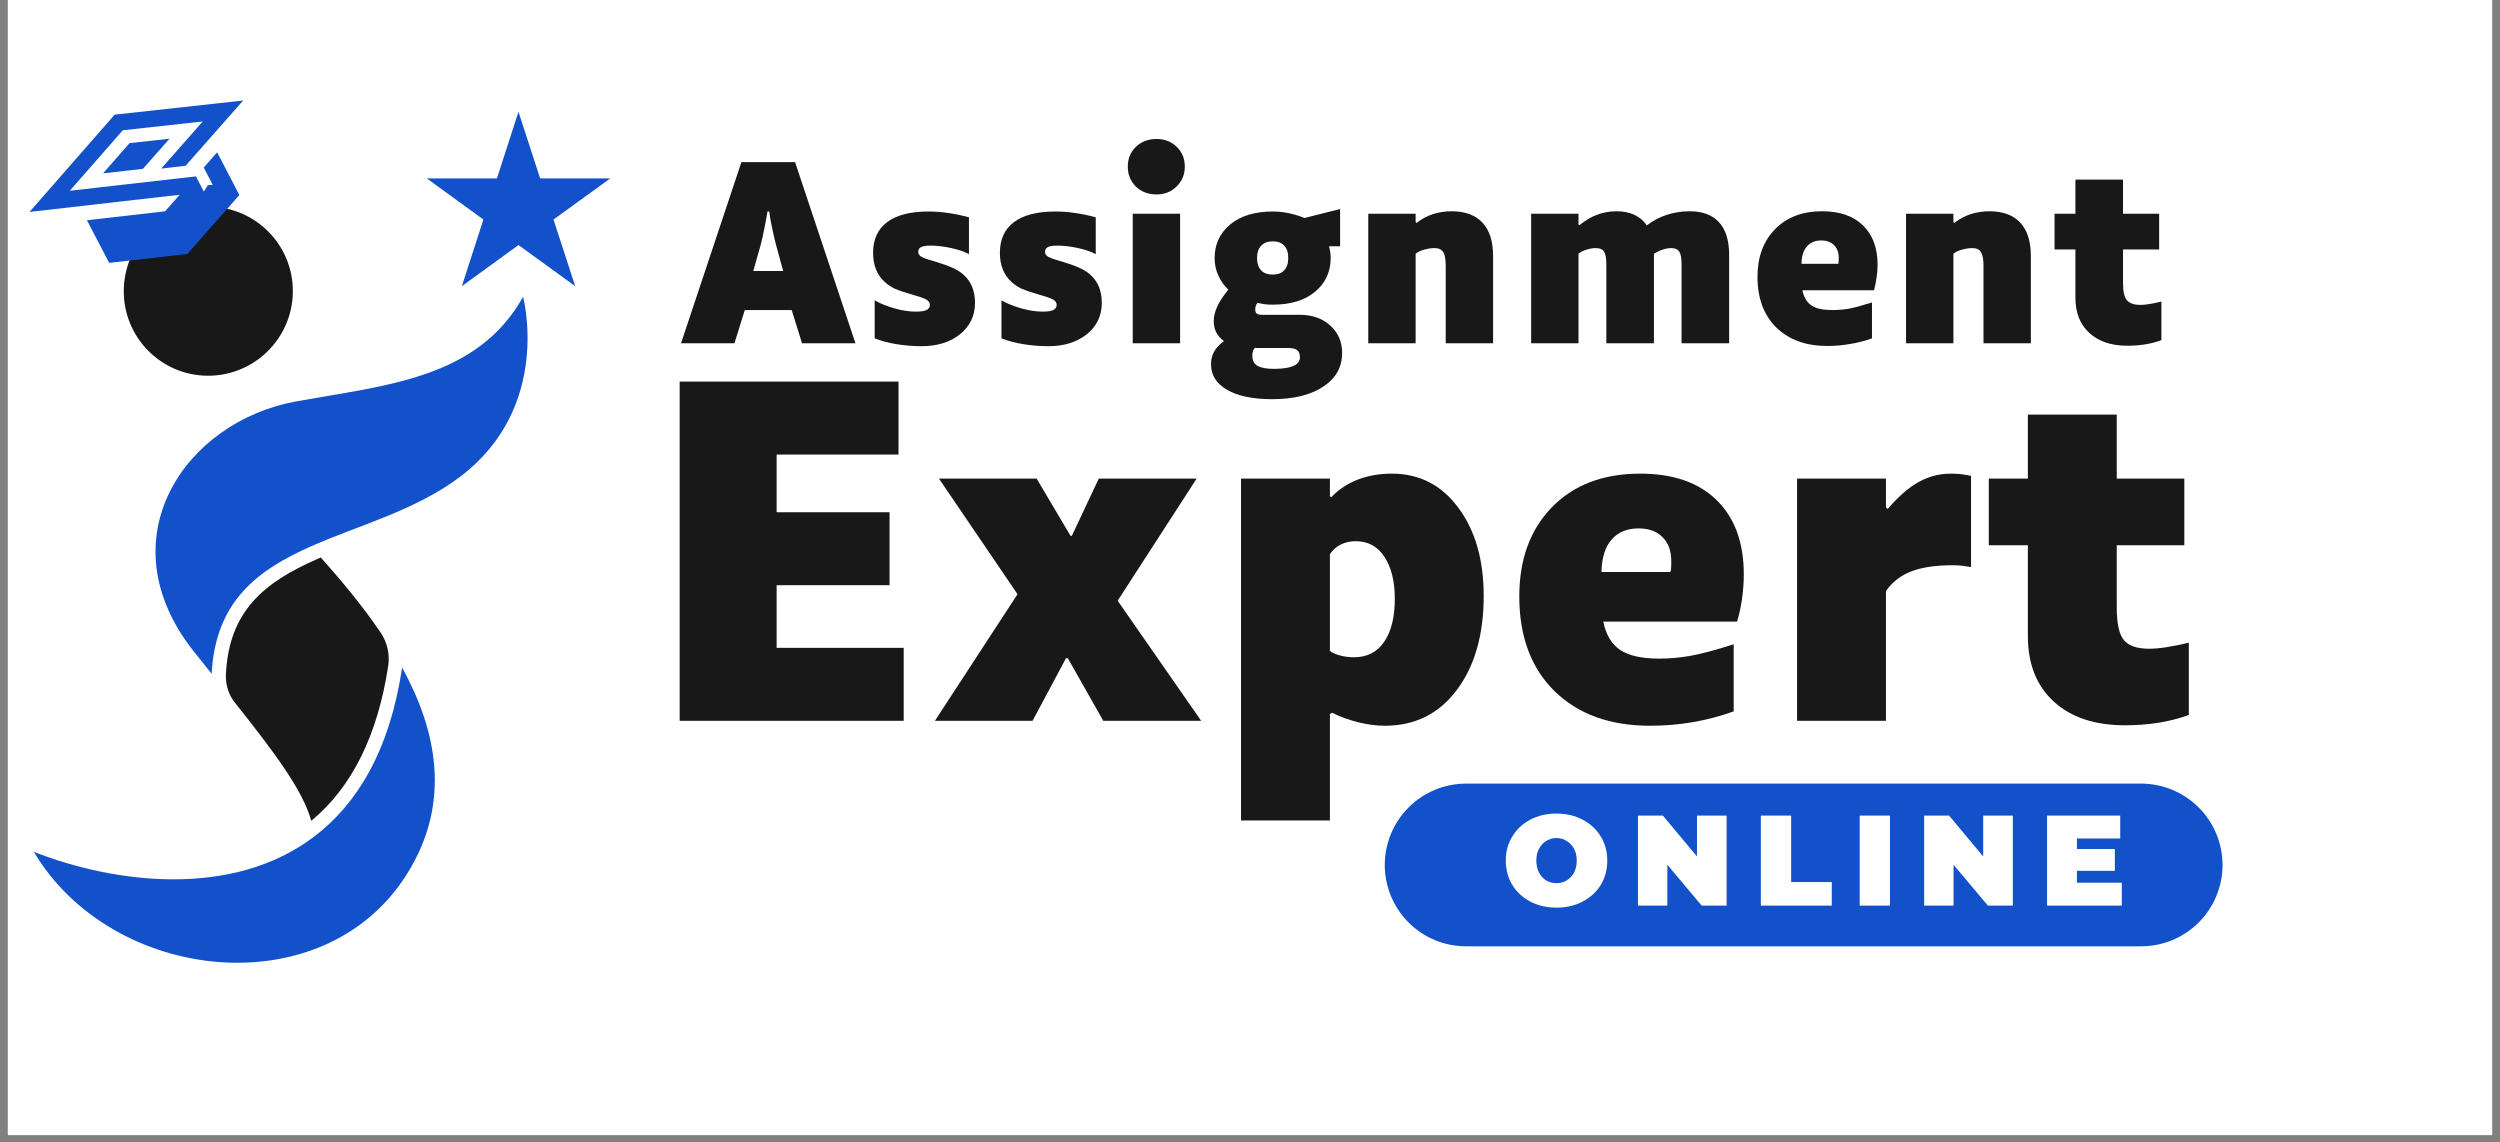 <svg xmlns="http://www.w3.org/2000/svg" xmlns:xlink="http://www.w3.org/1999/xlink" width="232" zoomAndPan="magnify" viewBox="0 0 174 79.5" height="106" preserveAspectRatio="xMidYMid meet" version="1.0"><rect x="0" y="0" width="174" height="79.5" fill="#808080" stroke="none"/><defs><g/><clipPath id="28577fbcdc"><path d="M 0.543 0 L 173.457 0 L 173.457 79.004 L 0.543 79.004 Z M 0.543 0 " clip-rule="nonzero"/></clipPath><clipPath id="109d646e1b"><path d="M 96.379 54.539 L 154.691 54.539 L 154.691 65.863 L 96.379 65.863 Z M 96.379 54.539 " clip-rule="nonzero"/></clipPath><clipPath id="34b1cb10e3"><path d="M 102.043 54.539 L 149.023 54.539 C 150.523 54.539 151.965 55.137 153.027 56.199 C 154.09 57.258 154.688 58.699 154.688 60.203 C 154.688 61.703 154.09 63.145 153.027 64.207 C 151.965 65.27 150.523 65.863 149.023 65.863 L 102.043 65.863 C 100.539 65.863 99.098 65.27 98.039 64.207 C 96.977 63.145 96.379 61.703 96.379 60.203 C 96.379 58.699 96.977 57.258 98.039 56.199 C 99.098 55.137 100.539 54.539 102.043 54.539 Z M 102.043 54.539 " clip-rule="nonzero"/></clipPath><clipPath id="d2ede036d3"><path d="M 0.379 0.539 L 58.691 0.539 L 58.691 11.863 L 0.379 11.863 Z M 0.379 0.539 " clip-rule="nonzero"/></clipPath><clipPath id="ce9865e727"><path d="M 6.043 0.539 L 53.023 0.539 C 54.523 0.539 55.965 1.137 57.027 2.199 C 58.09 3.258 58.688 4.699 58.688 6.203 C 58.688 7.703 58.09 9.145 57.027 10.207 C 55.965 11.27 54.523 11.863 53.023 11.863 L 6.043 11.863 C 4.539 11.863 3.098 11.27 2.039 10.207 C 0.977 9.145 0.379 7.703 0.379 6.203 C 0.379 4.699 0.977 3.258 2.039 2.199 C 3.098 1.137 4.539 0.539 6.043 0.539 Z M 6.043 0.539 " clip-rule="nonzero"/></clipPath><clipPath id="98603cc1c8"><rect x="0" width="59" y="0" height="12"/></clipPath><clipPath id="74a3dbe5ed"><path d="M 2.355 46 L 31 46 L 31 68 L 2.355 68 Z M 2.355 46 " clip-rule="nonzero"/></clipPath><clipPath id="7aa84cc507"><path d="M 29 7.77 L 42.602 7.77 L 42.602 20 L 29 20 Z M 29 7.77 " clip-rule="nonzero"/></clipPath><clipPath id="5e01104e54"><path d="M 2 6 L 17 6 L 17 19 L 2 19 Z M 2 6 " clip-rule="nonzero"/></clipPath><clipPath id="e539a94cd6"><path d="M 0.543 11.852 L 15.746 3.926 L 20.914 13.84 L 5.711 21.766 Z M 0.543 11.852 " clip-rule="nonzero"/></clipPath><clipPath id="78752f191d"><path d="M 0.543 11.852 L 15.746 3.926 L 20.914 13.84 L 5.711 21.766 Z M 0.543 11.852 " clip-rule="nonzero"/></clipPath><clipPath id="cf2ef720ff"><path d="M 97 3 L 106.516 3 L 106.516 17 L 97 17 Z M 97 3 " clip-rule="nonzero"/></clipPath><clipPath id="e0cbcbf68a"><rect x="0" width="107" y="0" height="22"/></clipPath><clipPath id="97855d5e34"><path d="M 2 0.043 L 21 0.043 L 21 27 L 2 27 Z M 2 0.043 " clip-rule="nonzero"/></clipPath><clipPath id="f42dd29ba6"><path d="M 41 6 L 61 6 L 61 33.672 L 41 33.672 Z M 41 6 " clip-rule="nonzero"/></clipPath><clipPath id="9784cab15e"><rect x="0" width="111" y="0" height="34"/></clipPath></defs><g clip-path="url(#28577fbcdc)"><path fill="#ffffff" d="M 0.543 0 L 173.457 0 L 173.457 79.004 L 0.543 79.004 Z M 0.543 0 " fill-opacity="1" fill-rule="nonzero"/></g><g clip-path="url(#109d646e1b)"><g clip-path="url(#34b1cb10e3)"><g transform="matrix(1, 0, 0, 1, 96, 54)"><g clip-path="url(#98603cc1c8)"><g clip-path="url(#d2ede036d3)"><g clip-path="url(#ce9865e727)"><path fill="#1251c9" d="M 0.379 0.539 L 58.691 0.539 L 58.691 11.863 L 0.379 11.863 Z M 0.379 0.539 " fill-opacity="1" fill-rule="nonzero"/></g></g></g></g></g></g><path fill="#181819" d="M 26.496 44.031 C 25.145 42.043 23.633 40.27 22.328 38.801 C 22.234 38.844 22.133 38.883 22.039 38.926 C 18.402 40.531 15.93 42.512 15.723 46.941 C 15.691 47.66 15.91 48.367 16.359 48.918 C 19.152 52.43 21.078 55.016 21.664 57.129 C 24.496 54.797 26.301 51.148 27.027 46.293 C 27.133 45.512 26.945 44.699 26.496 44.031 Z M 26.496 44.031 " fill-opacity="1" fill-rule="nonzero"/><path fill="#181819" d="M 20.371 20.617 C 20.57 17.375 18.098 14.586 14.848 14.395 C 11.598 14.207 8.812 16.668 8.625 19.918 C 8.43 23.16 10.898 25.953 14.148 26.141 C 17.379 26.328 20.172 23.859 20.371 20.617 Z M 20.371 20.617 " fill-opacity="1" fill-rule="nonzero"/><path fill="#1251c9" d="M 20.633 27.934 C 12.867 29.328 7.281 37.508 13.484 45.336 C 13.91 45.875 14.328 46.398 14.734 46.898 C 14.984 41.844 17.941 39.668 21.633 38.031 C 24.977 36.551 28.938 35.52 32.031 33.176 C 38.461 28.309 36.406 20.66 36.406 20.66 C 33.219 26.359 26.863 26.809 20.633 27.934 Z M 20.633 27.934 " fill-opacity="1" fill-rule="nonzero"/><g clip-path="url(#74a3dbe5ed)"><path fill="#1251c9" d="M 21.84 58.246 C 16.16 62.539 7.961 61.488 2.355 59.289 C 7.773 68.418 22.508 70.082 28.312 60.852 C 31.488 55.809 30.352 50.773 27.988 46.461 C 27.121 52.266 24.832 55.996 21.84 58.246 Z M 21.84 58.246 " fill-opacity="1" fill-rule="nonzero"/></g><g clip-path="url(#7aa84cc507)"><path fill="#1251c9" d="M 42.473 12.418 L 37.594 12.418 L 36.086 7.781 L 34.586 12.418 L 29.707 12.418 L 33.645 15.281 L 32.145 19.918 L 36.086 17.055 L 40.035 19.918 L 38.523 15.281 Z M 42.473 12.418 " fill-opacity="1" fill-rule="nonzero"/></g><g clip-path="url(#5e01104e54)"><g clip-path="url(#e539a94cd6)"><g clip-path="url(#78752f191d)"><path fill="#1251c9" d="M 9.949 11.75 L 11.797 9.656 L 9.016 9.961 L 7.172 12.066 Z M 14.188 13.336 L 13.637 12.277 L 4.859 13.277 L 8.547 9.066 L 14.113 8.453 L 11.219 11.734 L 12.914 11.539 L 16.926 6.996 L 7.98 7.98 L 2.055 14.75 L 12.504 13.555 L 11.488 14.707 L 6.051 15.328 L 7.598 18.297 L 13.035 17.676 L 16.66 13.574 L 15.113 10.602 L 14.18 11.66 L 14.805 12.863 L 14.465 12.887 Z M 14.188 13.336 " fill-opacity="1" fill-rule="evenodd"/></g></g></g><g transform="matrix(1, 0, 0, 1, 45, 8)"><g clip-path="url(#e0cbcbf68a)"><g fill="#ffffff" fill-opacity="1"><g transform="translate(2.071, 15.892)"><g><path d="M 5.355 -2.133 L 4.508 0.621 L -0.527 0.621 L 4.082 -13.234 L 8.715 -13.234 L 13.324 0.621 L 8.289 0.621 L 7.441 -2.133 L 8.035 -2.312 L 8.035 -1.695 L 4.762 -1.695 L 4.762 -2.312 Z M 4.305 -2.934 L 8.492 -2.934 L 9.34 -0.184 L 8.746 0 L 8.746 -0.621 L 12.465 -0.621 L 12.465 0 L 11.875 0.195 L 7.676 -12.418 L 8.266 -12.613 L 8.266 -11.992 L 4.531 -11.992 L 4.531 -12.613 L 5.117 -12.418 L 0.918 0.195 L 0.332 0 L 0.332 -0.621 L 4.051 -0.621 L 4.051 0 L 3.457 -0.184 L 4.168 -2.496 Z M 6.961 -9.086 C 6.914 -8.777 6.848 -8.395 6.758 -7.938 C 6.668 -7.477 6.57 -7.062 6.465 -6.691 L 5.953 -4.859 L 5.355 -5.027 L 5.355 -5.645 L 7.438 -5.645 L 7.438 -5.027 L 6.84 -4.863 L 6.344 -6.699 C 6.242 -7.074 6.145 -7.488 6.047 -7.949 C 5.949 -8.414 5.883 -8.797 5.848 -9.105 L 6.465 -9.176 L 6.465 -8.555 L 6.348 -8.555 L 6.348 -9.176 Z M 5.812 -9.797 L 7.016 -9.797 L 7.078 -9.246 C 7.109 -8.98 7.172 -8.633 7.262 -8.203 C 7.352 -7.77 7.445 -7.375 7.543 -7.023 L 8.25 -4.406 L 4.539 -4.406 L 5.273 -7.027 C 5.367 -7.367 5.457 -7.75 5.543 -8.18 C 5.629 -8.617 5.691 -8.977 5.734 -9.266 Z M 5.812 -9.797 "/></g></g></g><g fill="#ffffff" fill-opacity="1"><g transform="translate(14.861, 15.892)"><g><path d="M 8.621 -2.809 C 8.621 -1.719 8.195 -0.832 7.336 -0.152 C 6.523 0.496 5.508 0.82 4.281 0.82 C 3.652 0.82 3.039 0.77 2.438 0.668 C 1.828 0.57 1.273 0.422 0.781 0.23 L 0.387 0.078 L 0.387 -4.043 L 1.309 -3.535 C 1.684 -3.328 2.113 -3.156 2.598 -3.02 C 3.07 -2.887 3.5 -2.82 3.887 -2.82 C 4.129 -2.82 4.285 -2.836 4.352 -2.867 C 4.328 -2.855 4.301 -2.832 4.281 -2.797 C 4.254 -2.754 4.242 -2.715 4.242 -2.68 C 4.242 -2.629 4.254 -2.582 4.281 -2.539 C 4.289 -2.523 4.297 -2.516 4.305 -2.504 C 4.223 -2.559 3.977 -2.645 3.555 -2.758 C 2.949 -2.934 2.484 -3.094 2.172 -3.238 C 1.824 -3.398 1.523 -3.598 1.277 -3.832 C 0.945 -4.133 0.699 -4.496 0.531 -4.922 C 0.371 -5.332 0.289 -5.789 0.289 -6.297 C 0.289 -7.441 0.699 -8.32 1.523 -8.938 C 2.289 -9.508 3.367 -9.797 4.762 -9.797 C 5.277 -9.797 5.777 -9.762 6.262 -9.691 C 6.75 -9.617 7.246 -9.508 7.75 -9.355 L 8.191 -9.223 L 8.191 -5.125 L 7.262 -5.664 C 7.031 -5.797 6.688 -5.914 6.23 -6.016 C 5.758 -6.121 5.312 -6.176 4.895 -6.176 C 4.77 -6.176 4.668 -6.168 4.594 -6.156 C 4.562 -6.152 4.543 -6.148 4.523 -6.145 L 4.527 -6.145 C 4.574 -6.172 4.613 -6.211 4.641 -6.262 C 4.66 -6.297 4.672 -6.324 4.672 -6.348 C 4.672 -6.406 4.656 -6.461 4.625 -6.512 C 4.613 -6.523 4.605 -6.539 4.594 -6.547 L 4.594 -6.551 C 4.668 -6.5 4.918 -6.418 5.336 -6.301 C 5.938 -6.125 6.395 -5.965 6.707 -5.82 C 7.051 -5.664 7.344 -5.477 7.586 -5.258 C 7.934 -4.953 8.191 -4.594 8.367 -4.172 C 8.535 -3.766 8.621 -3.312 8.621 -2.809 Z M 7.383 -2.809 C 7.383 -3.148 7.328 -3.441 7.223 -3.695 C 7.121 -3.938 6.969 -4.148 6.762 -4.332 C 6.609 -4.465 6.418 -4.586 6.188 -4.695 C 5.93 -4.812 5.535 -4.949 5.012 -5.105 C 4.461 -5.254 4.094 -5.395 3.906 -5.52 C 3.766 -5.609 3.656 -5.723 3.574 -5.848 C 3.48 -6 3.43 -6.168 3.43 -6.348 C 3.43 -6.535 3.473 -6.707 3.555 -6.855 C 3.645 -7.023 3.777 -7.152 3.953 -7.246 C 4.172 -7.359 4.484 -7.414 4.895 -7.414 C 5.402 -7.414 5.938 -7.352 6.5 -7.227 C 7.078 -7.098 7.539 -6.934 7.883 -6.738 L 7.57 -6.199 L 6.953 -6.199 L 6.953 -8.762 L 7.57 -8.762 L 7.391 -8.168 C 6.949 -8.301 6.512 -8.402 6.086 -8.461 C 5.656 -8.523 5.215 -8.555 4.762 -8.555 C 3.641 -8.555 2.809 -8.352 2.266 -7.941 C 1.773 -7.578 1.527 -7.027 1.527 -6.297 C 1.527 -5.945 1.582 -5.641 1.684 -5.375 C 1.781 -5.129 1.93 -4.914 2.129 -4.734 C 2.277 -4.59 2.465 -4.469 2.691 -4.367 C 2.949 -4.246 3.344 -4.109 3.883 -3.953 C 4.434 -3.805 4.809 -3.664 5.004 -3.531 C 5.145 -3.434 5.258 -3.316 5.34 -3.184 C 5.434 -3.027 5.48 -2.859 5.48 -2.68 C 5.48 -2.477 5.43 -2.293 5.324 -2.129 C 5.227 -1.973 5.086 -1.852 4.906 -1.762 C 4.664 -1.641 4.324 -1.578 3.887 -1.578 C 3.387 -1.578 2.848 -1.66 2.262 -1.824 C 1.688 -1.988 1.168 -2.195 0.707 -2.449 L 1.008 -2.992 L 1.629 -2.992 L 1.629 -0.348 L 1.008 -0.348 L 1.234 -0.926 C 1.645 -0.766 2.113 -0.641 2.637 -0.555 C 3.172 -0.465 3.719 -0.422 4.281 -0.422 C 5.219 -0.422 5.98 -0.656 6.566 -1.121 C 7.109 -1.555 7.383 -2.117 7.383 -2.809 Z M 7.383 -2.809 "/></g></g></g><g fill="#ffffff" fill-opacity="1"><g transform="translate(23.686, 15.892)"><g><path d="M 8.621 -2.809 C 8.621 -1.719 8.195 -0.832 7.336 -0.152 C 6.523 0.496 5.508 0.82 4.281 0.82 C 3.652 0.82 3.039 0.77 2.438 0.668 C 1.828 0.57 1.273 0.422 0.781 0.23 L 0.387 0.078 L 0.387 -4.043 L 1.309 -3.535 C 1.684 -3.328 2.113 -3.156 2.598 -3.02 C 3.07 -2.887 3.5 -2.82 3.887 -2.82 C 4.129 -2.82 4.285 -2.836 4.352 -2.867 C 4.328 -2.855 4.301 -2.832 4.281 -2.797 C 4.254 -2.754 4.242 -2.715 4.242 -2.68 C 4.242 -2.629 4.254 -2.582 4.281 -2.539 C 4.289 -2.523 4.297 -2.516 4.305 -2.504 C 4.223 -2.559 3.977 -2.645 3.555 -2.758 C 2.949 -2.934 2.484 -3.094 2.172 -3.238 C 1.824 -3.398 1.523 -3.598 1.277 -3.832 C 0.945 -4.133 0.699 -4.496 0.531 -4.922 C 0.371 -5.332 0.289 -5.789 0.289 -6.297 C 0.289 -7.441 0.699 -8.32 1.523 -8.938 C 2.289 -9.508 3.367 -9.797 4.762 -9.797 C 5.277 -9.797 5.777 -9.762 6.262 -9.691 C 6.75 -9.617 7.246 -9.508 7.75 -9.355 L 8.191 -9.223 L 8.191 -5.125 L 7.262 -5.664 C 7.031 -5.797 6.688 -5.914 6.23 -6.016 C 5.758 -6.121 5.312 -6.176 4.895 -6.176 C 4.77 -6.176 4.668 -6.168 4.594 -6.156 C 4.562 -6.152 4.543 -6.148 4.523 -6.145 L 4.527 -6.145 C 4.574 -6.172 4.613 -6.211 4.641 -6.262 C 4.66 -6.297 4.672 -6.324 4.672 -6.348 C 4.672 -6.406 4.656 -6.461 4.625 -6.512 C 4.613 -6.523 4.605 -6.539 4.594 -6.547 L 4.594 -6.551 C 4.668 -6.5 4.918 -6.418 5.336 -6.301 C 5.938 -6.125 6.395 -5.965 6.707 -5.82 C 7.051 -5.664 7.344 -5.477 7.586 -5.258 C 7.934 -4.953 8.191 -4.594 8.367 -4.172 C 8.535 -3.766 8.621 -3.312 8.621 -2.809 Z M 7.383 -2.809 C 7.383 -3.148 7.328 -3.441 7.223 -3.695 C 7.121 -3.938 6.969 -4.148 6.762 -4.332 C 6.609 -4.465 6.418 -4.586 6.188 -4.695 C 5.93 -4.812 5.535 -4.949 5.012 -5.105 C 4.461 -5.254 4.094 -5.395 3.906 -5.52 C 3.766 -5.609 3.656 -5.723 3.574 -5.848 C 3.48 -6 3.43 -6.168 3.43 -6.348 C 3.43 -6.535 3.473 -6.707 3.555 -6.855 C 3.645 -7.023 3.777 -7.152 3.953 -7.246 C 4.172 -7.359 4.484 -7.414 4.895 -7.414 C 5.402 -7.414 5.938 -7.352 6.5 -7.227 C 7.078 -7.098 7.539 -6.934 7.883 -6.738 L 7.57 -6.199 L 6.953 -6.199 L 6.953 -8.762 L 7.57 -8.762 L 7.391 -8.168 C 6.949 -8.301 6.512 -8.402 6.086 -8.461 C 5.656 -8.523 5.215 -8.555 4.762 -8.555 C 3.641 -8.555 2.809 -8.352 2.266 -7.941 C 1.773 -7.578 1.527 -7.027 1.527 -6.297 C 1.527 -5.945 1.582 -5.641 1.684 -5.375 C 1.781 -5.129 1.93 -4.914 2.129 -4.734 C 2.277 -4.59 2.465 -4.469 2.691 -4.367 C 2.949 -4.246 3.344 -4.109 3.883 -3.953 C 4.434 -3.805 4.809 -3.664 5.004 -3.531 C 5.145 -3.434 5.258 -3.316 5.34 -3.184 C 5.434 -3.027 5.48 -2.859 5.48 -2.68 C 5.48 -2.477 5.43 -2.293 5.324 -2.129 C 5.227 -1.973 5.086 -1.852 4.906 -1.762 C 4.664 -1.641 4.324 -1.578 3.887 -1.578 C 3.387 -1.578 2.848 -1.66 2.262 -1.824 C 1.688 -1.988 1.168 -2.195 0.707 -2.449 L 1.008 -2.992 L 1.629 -2.992 L 1.629 -0.348 L 1.008 -0.348 L 1.234 -0.926 C 1.645 -0.766 2.113 -0.641 2.637 -0.555 C 3.172 -0.465 3.719 -0.422 4.281 -0.422 C 5.219 -0.422 5.98 -0.656 6.566 -1.121 C 7.109 -1.555 7.383 -2.117 7.383 -2.809 Z M 7.383 -2.809 "/></g></g></g><g fill="#ffffff" fill-opacity="1"><g transform="translate(32.51, 15.892)"><g><path d="M 5.578 -12.301 C 5.578 -11.574 5.328 -10.965 4.82 -10.473 C 4.32 -9.988 3.711 -9.746 2.992 -9.746 C 2.25 -9.746 1.629 -9.988 1.129 -10.473 C 0.625 -10.965 0.371 -11.574 0.371 -12.301 C 0.371 -13.027 0.625 -13.633 1.133 -14.121 C 1.633 -14.598 2.254 -14.836 2.992 -14.836 C 3.723 -14.836 4.336 -14.598 4.828 -14.117 C 5.328 -13.633 5.578 -13.027 5.578 -12.301 Z M 4.34 -12.301 C 4.34 -12.676 4.215 -12.984 3.965 -13.227 C 3.711 -13.473 3.387 -13.598 2.992 -13.598 C 2.586 -13.598 2.25 -13.473 1.992 -13.223 C 1.738 -12.98 1.613 -12.676 1.613 -12.301 C 1.613 -11.922 1.738 -11.613 1.996 -11.363 C 2.254 -11.113 2.586 -10.984 2.992 -10.984 C 3.375 -10.984 3.699 -11.113 3.957 -11.363 C 4.211 -11.613 4.34 -11.922 4.34 -12.301 Z M 5.25 -9.012 L 5.25 0.621 L 0.703 0.621 L 0.703 -9.629 L 5.25 -9.629 Z M 4.008 -9.012 L 4.629 -9.012 L 4.629 -8.391 L 1.324 -8.391 L 1.324 -9.012 L 1.941 -9.012 L 1.941 0 L 1.324 0 L 1.324 -0.621 L 4.629 -0.621 L 4.629 0 L 4.008 0 Z M 4.008 -9.012 "/></g></g></g><g fill="#ffffff" fill-opacity="1"><g transform="translate(38.459, 15.892)"><g><path d="M 0.207 1.453 C 0.207 1.027 0.309 0.633 0.508 0.273 C 0.703 -0.07 0.992 -0.379 1.375 -0.652 L 1.734 -0.148 L 1.371 0.352 C 1.047 0.117 0.805 -0.16 0.637 -0.484 C 0.473 -0.812 0.387 -1.168 0.387 -1.555 C 0.387 -1.941 0.488 -2.355 0.695 -2.797 C 0.879 -3.203 1.164 -3.645 1.551 -4.125 L 2.035 -3.734 L 1.613 -3.281 C 1.242 -3.625 0.953 -4.023 0.754 -4.477 C 0.555 -4.934 0.453 -5.418 0.453 -5.934 C 0.453 -7.078 0.895 -8.012 1.77 -8.742 C 2.609 -9.445 3.73 -9.797 5.125 -9.797 C 5.566 -9.797 5.988 -9.754 6.395 -9.664 C 6.801 -9.578 7.195 -9.449 7.578 -9.277 L 7.324 -8.711 L 7.172 -9.312 L 10.441 -10.137 L 10.441 -6.125 L 9.043 -6.125 L 9.043 -6.746 L 9.641 -6.906 C 9.68 -6.766 9.711 -6.613 9.738 -6.453 C 9.766 -6.285 9.777 -6.109 9.777 -5.934 C 9.777 -4.781 9.344 -3.844 8.473 -3.117 C 7.637 -2.422 6.52 -2.074 5.125 -2.074 C 4.891 -2.074 4.672 -2.086 4.469 -2.113 C 4.273 -2.137 4.09 -2.168 3.926 -2.207 L 4.066 -2.809 L 4.543 -2.414 C 4.539 -2.406 4.535 -2.398 4.531 -2.391 C 4.523 -2.371 4.523 -2.359 4.523 -2.348 C 4.523 -2.363 4.516 -2.387 4.504 -2.414 C 4.477 -2.477 4.438 -2.531 4.379 -2.57 C 4.348 -2.59 4.324 -2.605 4.305 -2.609 C 4.32 -2.605 4.344 -2.605 4.383 -2.605 L 6.977 -2.605 C 8.027 -2.605 8.887 -2.301 9.551 -1.699 C 10.23 -1.078 10.57 -0.289 10.57 0.68 C 10.57 1.277 10.438 1.816 10.168 2.301 C 9.902 2.777 9.508 3.188 8.988 3.535 C 8.016 4.18 6.711 4.504 5.074 4.504 C 3.621 4.504 2.473 4.262 1.633 3.777 C 1.172 3.512 0.82 3.184 0.578 2.801 C 0.332 2.402 0.207 1.953 0.207 1.453 Z M 1.445 1.453 C 1.445 1.715 1.508 1.945 1.633 2.145 C 1.762 2.352 1.969 2.539 2.254 2.703 C 2.902 3.078 3.84 3.266 5.074 3.266 C 6.461 3.266 7.535 3.012 8.305 2.5 C 8.656 2.266 8.914 2 9.086 1.695 C 9.25 1.398 9.332 1.062 9.332 0.68 C 9.332 0.078 9.129 -0.406 8.715 -0.781 C 8.289 -1.168 7.711 -1.363 6.977 -1.363 L 4.383 -1.363 C 4.082 -1.363 3.84 -1.43 3.656 -1.562 C 3.406 -1.742 3.281 -2.004 3.281 -2.348 C 3.281 -2.492 3.305 -2.637 3.355 -2.785 C 3.406 -2.941 3.484 -3.082 3.59 -3.207 L 3.836 -3.5 L 4.207 -3.414 C 4.328 -3.387 4.469 -3.363 4.625 -3.344 C 4.773 -3.324 4.941 -3.316 5.125 -3.316 C 6.223 -3.316 7.07 -3.566 7.68 -4.074 C 8.254 -4.551 8.539 -5.168 8.539 -5.934 C 8.539 -6.047 8.531 -6.152 8.512 -6.258 C 8.496 -6.375 8.473 -6.48 8.445 -6.582 L 8.23 -7.363 L 9.82 -7.363 L 9.82 -6.746 L 9.199 -6.746 L 9.199 -9.34 L 9.82 -9.34 L 9.973 -8.738 L 7.266 -8.059 L 7.07 -8.148 C 6.766 -8.281 6.457 -8.387 6.137 -8.453 C 5.816 -8.52 5.477 -8.555 5.125 -8.555 C 4.027 -8.555 3.176 -8.301 2.562 -7.789 C 1.984 -7.309 1.695 -6.688 1.695 -5.934 C 1.695 -5.594 1.758 -5.273 1.891 -4.977 C 2.02 -4.684 2.211 -4.418 2.457 -4.191 L 2.879 -3.797 L 2.516 -3.348 C 2.195 -2.949 1.965 -2.59 1.82 -2.277 C 1.691 -2.004 1.629 -1.762 1.629 -1.555 C 1.629 -1.367 1.668 -1.199 1.742 -1.051 C 1.82 -0.902 1.938 -0.77 2.102 -0.648 L 2.797 -0.145 L 2.098 0.355 C 1.863 0.523 1.695 0.699 1.59 0.883 C 1.496 1.051 1.445 1.242 1.445 1.453 Z M 5.578 -5.934 C 5.578 -6.148 5.543 -6.297 5.469 -6.375 C 5.41 -6.441 5.297 -6.473 5.125 -6.473 C 4.953 -6.473 4.836 -6.438 4.77 -6.367 C 4.691 -6.281 4.652 -6.137 4.652 -5.934 C 4.652 -5.73 4.691 -5.59 4.77 -5.504 C 4.836 -5.434 4.953 -5.398 5.125 -5.398 C 5.297 -5.398 5.41 -5.43 5.469 -5.496 C 5.543 -5.574 5.578 -5.723 5.578 -5.934 Z M 6.82 -5.934 C 6.82 -5.398 6.676 -4.973 6.383 -4.656 C 6.078 -4.324 5.66 -4.156 5.125 -4.156 C 4.59 -4.156 4.168 -4.328 3.859 -4.664 C 3.562 -4.988 3.414 -5.41 3.414 -5.934 C 3.414 -6.461 3.562 -6.883 3.859 -7.207 C 4.168 -7.543 4.59 -7.711 5.125 -7.711 C 5.66 -7.711 6.078 -7.547 6.383 -7.215 C 6.676 -6.898 6.82 -6.469 6.82 -5.934 Z M 4.332 0.949 L 4.043 0.949 C 3.93 0.949 3.828 0.938 3.734 0.914 L 3.887 0.312 L 4.324 0.754 C 4.336 0.742 4.344 0.73 4.348 0.723 C 4.348 0.723 4.344 0.73 4.34 0.742 C 4.328 0.777 4.324 0.816 4.324 0.859 C 4.324 0.922 4.332 0.965 4.344 0.996 C 4.352 1.012 4.367 1.023 4.387 1.039 C 4.523 1.121 4.805 1.164 5.223 1.164 C 5.727 1.164 6.086 1.117 6.301 1.016 C 6.355 0.992 6.387 0.973 6.398 0.957 C 6.395 0.965 6.391 0.973 6.391 0.977 C 6.391 0.938 6.387 0.91 6.383 0.898 C 6.391 0.926 6.41 0.945 6.438 0.969 C 6.449 0.977 6.457 0.98 6.461 0.984 C 6.453 0.98 6.441 0.977 6.422 0.973 C 6.359 0.957 6.273 0.949 6.168 0.949 Z M 4.332 -0.289 L 6.168 -0.289 C 6.617 -0.289 6.961 -0.195 7.203 -0.008 C 7.488 0.215 7.629 0.543 7.629 0.977 C 7.629 1.242 7.551 1.484 7.395 1.691 C 7.258 1.879 7.066 2.027 6.824 2.141 C 6.445 2.316 5.91 2.406 5.223 2.406 C 4.566 2.406 4.066 2.301 3.73 2.086 C 3.512 1.953 3.352 1.773 3.238 1.555 C 3.137 1.352 3.082 1.117 3.082 0.859 C 3.082 0.684 3.109 0.512 3.164 0.348 C 3.227 0.156 3.324 0 3.445 -0.125 L 3.695 -0.371 L 4.035 -0.289 C 4.027 -0.289 4.023 -0.289 4.023 -0.289 C 4.027 -0.289 4.035 -0.289 4.043 -0.289 Z M 4.332 -0.289 "/></g></g></g><g fill="#ffffff" fill-opacity="1"><g transform="translate(48.903, 15.892)"><g><path d="M 5.25 -6.234 L 5.25 0.621 L 0.703 0.621 L 0.703 -9.629 L 5.25 -9.629 L 5.25 -8.43 L 4.629 -8.43 L 5 -8.926 L 5.066 -8.879 L 4.695 -8.383 L 4.316 -8.871 C 4.711 -9.18 5.148 -9.414 5.621 -9.574 C 6.094 -9.73 6.594 -9.812 7.125 -9.812 C 8.254 -9.812 9.125 -9.48 9.738 -8.82 C 10.34 -8.172 10.637 -7.254 10.637 -6.066 L 10.637 0.621 L 6.094 0.621 L 6.094 -5.391 C 6.094 -5.586 6.082 -5.746 6.059 -5.875 C 6.047 -5.957 6.031 -6.012 6.016 -6.035 C 6.027 -6.016 6.043 -6.004 6.059 -5.996 C 6.035 -6.004 5.996 -6.008 5.934 -6.008 C 5.762 -6.008 5.586 -5.98 5.398 -5.926 C 5.234 -5.879 5.105 -5.816 5.012 -5.746 L 4.629 -6.234 Z M 4.008 -6.234 L 4.008 -6.535 L 4.246 -6.719 C 4.461 -6.891 4.73 -7.023 5.047 -7.117 C 5.348 -7.203 5.645 -7.25 5.934 -7.25 C 6.172 -7.25 6.383 -7.207 6.562 -7.129 C 6.785 -7.027 6.953 -6.879 7.078 -6.68 C 7.246 -6.398 7.332 -5.969 7.332 -5.391 L 7.332 0 L 6.711 0 L 6.711 -0.621 L 10.02 -0.621 L 10.02 0 L 9.398 0 L 9.398 -6.066 C 9.398 -6.93 9.207 -7.566 8.828 -7.977 C 8.461 -8.375 7.891 -8.57 7.125 -8.57 C 6.73 -8.57 6.359 -8.512 6.02 -8.398 C 5.676 -8.281 5.359 -8.113 5.074 -7.891 L 4.699 -7.602 L 4.008 -8.121 L 4.008 -9.012 L 4.629 -9.012 L 4.629 -8.391 L 1.324 -8.391 L 1.324 -9.012 L 1.941 -9.012 L 1.941 0 L 1.324 0 L 1.324 -0.621 L 4.629 -0.621 L 4.629 0 L 4.008 0 Z M 4.008 -6.234 "/></g></g></g><g fill="#ffffff" fill-opacity="1"><g transform="translate(60.239, 15.892)"><g><path d="M 5.25 -6.234 L 5.25 0.621 L 0.703 0.621 L 0.703 -9.629 L 5.25 -9.629 L 5.25 -8.266 L 4.629 -8.266 L 5 -8.762 L 5.066 -8.711 L 4.695 -8.215 L 4.305 -8.695 C 4.773 -9.082 5.25 -9.363 5.727 -9.543 C 6.211 -9.723 6.727 -9.812 7.273 -9.812 C 7.84 -9.812 8.34 -9.711 8.777 -9.504 C 9.234 -9.289 9.605 -8.969 9.891 -8.543 L 9.375 -8.199 L 9 -8.695 C 9.496 -9.066 10.023 -9.344 10.582 -9.531 C 11.141 -9.719 11.738 -9.812 12.367 -9.812 C 13.453 -9.812 14.289 -9.488 14.875 -8.84 C 15.445 -8.207 15.73 -7.312 15.73 -6.148 L 15.73 0.621 L 11.184 0.621 L 11.184 -5.504 C 11.184 -5.676 11.172 -5.82 11.152 -5.93 C 11.141 -5.996 11.133 -6.035 11.121 -6.051 C 11.137 -6.027 11.156 -6.012 11.176 -6 C 11.164 -6.008 11.137 -6.008 11.094 -6.008 C 10.973 -6.008 10.844 -5.988 10.711 -5.941 C 10.551 -5.887 10.371 -5.805 10.176 -5.695 L 9.871 -6.234 L 10.488 -6.234 L 10.488 0.621 L 5.941 0.621 L 5.941 -5.504 C 5.941 -5.676 5.934 -5.82 5.914 -5.93 C 5.902 -5.996 5.891 -6.035 5.883 -6.051 C 5.898 -6.023 5.918 -6.008 5.938 -6 C 5.922 -6.004 5.887 -6.008 5.836 -6.008 C 5.691 -6.008 5.539 -5.984 5.383 -5.934 C 5.23 -5.883 5.109 -5.82 5.012 -5.746 L 4.629 -6.234 Z M 4.008 -6.234 L 4.008 -6.535 L 4.246 -6.719 C 4.457 -6.887 4.711 -7.016 5 -7.113 C 5.281 -7.203 5.562 -7.25 5.836 -7.25 C 6.059 -7.25 6.258 -7.211 6.434 -7.137 C 6.645 -7.043 6.809 -6.902 6.93 -6.715 C 7.098 -6.445 7.184 -6.043 7.184 -5.504 L 7.184 0 L 6.562 0 L 6.562 -0.621 L 9.871 -0.621 L 9.871 0 L 9.25 0 L 9.25 -6.594 L 9.562 -6.77 C 9.828 -6.922 10.082 -7.039 10.316 -7.117 C 10.582 -7.207 10.84 -7.25 11.094 -7.25 C 11.312 -7.25 11.512 -7.211 11.684 -7.133 C 11.891 -7.039 12.051 -6.902 12.172 -6.715 C 12.34 -6.445 12.422 -6.043 12.422 -5.504 L 12.422 0 L 11.805 0 L 11.805 -0.621 L 15.109 -0.621 L 15.109 0 L 14.488 0 L 14.488 -6.148 C 14.488 -6.992 14.312 -7.613 13.957 -8.008 C 13.617 -8.383 13.086 -8.57 12.367 -8.57 C 11.871 -8.57 11.406 -8.5 10.977 -8.355 C 10.543 -8.211 10.133 -7.992 9.746 -7.703 L 9.223 -7.309 L 8.859 -7.855 C 8.703 -8.09 8.5 -8.266 8.25 -8.383 C 7.98 -8.508 7.656 -8.57 7.273 -8.57 C 6.875 -8.57 6.504 -8.508 6.16 -8.379 C 5.812 -8.25 5.453 -8.035 5.086 -7.734 L 4.711 -7.43 L 4.008 -7.957 L 4.008 -9.012 L 4.629 -9.012 L 4.629 -8.391 L 1.324 -8.391 L 1.324 -9.012 L 1.941 -9.012 L 1.941 0 L 1.324 0 L 1.324 -0.621 L 4.629 -0.621 L 4.629 0 L 4.008 0 Z M 4.008 -6.234 "/></g></g></g><g fill="#ffffff" fill-opacity="1"><g transform="translate(76.665, 15.892)"><g><path d="M 8.836 0.238 C 8.309 0.426 7.77 0.566 7.223 0.66 C 6.676 0.754 6.109 0.801 5.523 0.801 C 3.863 0.801 2.539 0.312 1.543 -0.664 C 0.543 -1.645 0.043 -2.969 0.043 -4.629 C 0.043 -6.176 0.504 -7.422 1.434 -8.375 C 2.363 -9.332 3.605 -9.812 5.156 -9.812 C 6.551 -9.812 7.641 -9.426 8.434 -8.652 C 9.23 -7.875 9.629 -6.809 9.629 -5.457 C 9.629 -5.117 9.605 -4.781 9.559 -4.441 C 9.508 -4.102 9.441 -3.789 9.355 -3.508 L 9.223 -3.066 L 3.785 -3.066 L 3.785 -3.688 L 4.395 -3.812 C 4.457 -3.492 4.582 -3.273 4.766 -3.152 C 4.984 -3.008 5.355 -2.934 5.867 -2.934 C 6.207 -2.934 6.555 -2.965 6.906 -3.023 C 7.262 -3.086 7.773 -3.223 8.441 -3.434 L 9.25 -3.691 L 9.25 0.09 Z M 8.422 -0.93 L 8.629 -0.348 L 8.008 -0.348 L 8.008 -2.844 L 8.629 -2.844 L 8.816 -2.254 C 8.098 -2.023 7.527 -1.875 7.113 -1.801 C 6.695 -1.73 6.277 -1.695 5.867 -1.695 C 5.105 -1.695 4.508 -1.836 4.082 -2.121 C 3.613 -2.43 3.312 -2.91 3.18 -3.562 L 3.027 -4.305 L 8.762 -4.305 L 8.762 -3.688 L 8.168 -3.867 C 8.238 -4.09 8.289 -4.34 8.328 -4.617 C 8.371 -4.898 8.391 -5.176 8.391 -5.457 C 8.391 -6.461 8.117 -7.23 7.57 -7.766 C 7.016 -8.301 6.215 -8.57 5.156 -8.57 C 3.953 -8.57 3.008 -8.219 2.32 -7.512 C 1.629 -6.801 1.281 -5.84 1.281 -4.629 C 1.281 -3.316 1.656 -2.289 2.41 -1.551 C 3.164 -0.809 4.203 -0.438 5.523 -0.438 C 6.039 -0.438 6.535 -0.48 7.012 -0.562 C 7.488 -0.645 7.961 -0.766 8.422 -0.93 Z M 5.695 -5.934 C 5.695 -6.148 5.648 -6.305 5.555 -6.398 C 5.461 -6.492 5.305 -6.539 5.09 -6.539 C 4.852 -6.539 4.676 -6.473 4.562 -6.34 C 4.422 -6.176 4.348 -5.906 4.34 -5.523 L 3.719 -5.539 L 3.719 -6.156 L 6.281 -6.156 L 6.281 -5.539 L 5.727 -5.816 C 5.707 -5.773 5.691 -5.738 5.691 -5.715 C 5.695 -5.742 5.695 -5.816 5.695 -5.934 Z M 6.934 -5.934 C 6.934 -5.77 6.93 -5.648 6.922 -5.578 C 6.91 -5.453 6.879 -5.348 6.836 -5.262 L 6.664 -4.918 L 3.086 -4.918 L 3.102 -5.551 C 3.113 -6.227 3.289 -6.762 3.621 -7.148 C 3.98 -7.57 4.473 -7.777 5.09 -7.777 C 5.648 -7.777 6.094 -7.609 6.43 -7.273 C 6.766 -6.938 6.934 -6.492 6.934 -5.934 Z M 6.934 -5.934 "/></g></g></g><g fill="#ffffff" fill-opacity="1"><g transform="translate(86.332, 15.892)"><g><path d="M 5.25 -6.234 L 5.25 0.621 L 0.703 0.621 L 0.703 -9.629 L 5.25 -9.629 L 5.25 -8.43 L 4.629 -8.43 L 5 -8.926 L 5.066 -8.879 L 4.695 -8.383 L 4.316 -8.871 C 4.711 -9.18 5.148 -9.414 5.621 -9.574 C 6.094 -9.73 6.594 -9.812 7.125 -9.812 C 8.254 -9.812 9.125 -9.48 9.738 -8.82 C 10.34 -8.172 10.637 -7.254 10.637 -6.066 L 10.637 0.621 L 6.094 0.621 L 6.094 -5.391 C 6.094 -5.586 6.082 -5.746 6.059 -5.875 C 6.047 -5.957 6.031 -6.012 6.016 -6.035 C 6.027 -6.016 6.043 -6.004 6.059 -5.996 C 6.035 -6.004 5.996 -6.008 5.934 -6.008 C 5.762 -6.008 5.586 -5.98 5.398 -5.926 C 5.234 -5.879 5.105 -5.816 5.012 -5.746 L 4.629 -6.234 Z M 4.008 -6.234 L 4.008 -6.535 L 4.246 -6.719 C 4.461 -6.891 4.73 -7.023 5.047 -7.117 C 5.348 -7.203 5.645 -7.25 5.934 -7.25 C 6.172 -7.25 6.383 -7.207 6.562 -7.129 C 6.785 -7.027 6.953 -6.879 7.078 -6.68 C 7.246 -6.398 7.332 -5.969 7.332 -5.391 L 7.332 0 L 6.711 0 L 6.711 -0.621 L 10.02 -0.621 L 10.02 0 L 9.398 0 L 9.398 -6.066 C 9.398 -6.93 9.207 -7.566 8.828 -7.977 C 8.461 -8.375 7.891 -8.57 7.125 -8.57 C 6.73 -8.57 6.359 -8.512 6.02 -8.398 C 5.676 -8.281 5.359 -8.113 5.074 -7.891 L 4.699 -7.602 L 4.008 -8.121 L 4.008 -9.012 L 4.629 -9.012 L 4.629 -8.391 L 1.324 -8.391 L 1.324 -9.012 L 1.941 -9.012 L 1.941 0 L 1.324 0 L 1.324 -0.621 L 4.629 -0.621 L 4.629 0 L 4.008 0 Z M 4.008 -6.234 "/></g></g></g><g clip-path="url(#cf2ef720ff)"><g fill="#ffffff" fill-opacity="1"><g transform="translate(97.668, 15.892)"><g><path d="M 7.98 0.367 C 7.578 0.516 7.16 0.621 6.723 0.688 C 6.297 0.754 5.855 0.785 5.406 0.785 C 4.121 0.785 3.098 0.438 2.336 -0.262 C 1.555 -0.973 1.164 -1.941 1.164 -3.156 L 1.164 -6.531 L 1.785 -6.531 L 1.785 -5.91 L -0.289 -5.91 L -0.289 -9.629 L 1.785 -9.629 L 1.785 -9.012 L 1.164 -9.012 L 1.164 -12.012 L 5.711 -12.012 L 5.711 -9.012 L 5.09 -9.012 L 5.09 -9.629 L 8.227 -9.629 L 8.227 -5.91 L 5.09 -5.91 L 5.09 -6.531 L 5.711 -6.531 L 5.711 -4.215 C 5.711 -3.965 5.73 -3.758 5.766 -3.602 C 5.789 -3.496 5.812 -3.43 5.836 -3.402 C 5.855 -3.379 5.887 -3.363 5.938 -3.344 C 6.027 -3.312 6.148 -3.297 6.297 -3.297 C 6.453 -3.297 6.641 -3.316 6.855 -3.348 C 7.082 -3.383 7.336 -3.438 7.613 -3.512 L 8.391 -3.711 L 8.391 0.219 Z M 7.559 -0.797 L 7.77 -0.215 L 7.148 -0.215 L 7.148 -2.91 L 7.77 -2.91 L 7.926 -2.309 C 7.609 -2.227 7.316 -2.164 7.047 -2.125 C 6.766 -2.078 6.52 -2.059 6.297 -2.059 C 5.668 -2.059 5.195 -2.238 4.891 -2.602 C 4.613 -2.93 4.473 -3.469 4.473 -4.215 L 4.473 -7.148 L 7.605 -7.148 L 7.605 -6.531 L 6.984 -6.531 L 6.984 -9.012 L 7.605 -9.012 L 7.605 -8.391 L 4.473 -8.391 L 4.473 -11.391 L 5.09 -11.391 L 5.09 -10.77 L 1.785 -10.77 L 1.785 -11.391 L 2.406 -11.391 L 2.406 -8.391 L 0.332 -8.391 L 0.332 -9.012 L 0.949 -9.012 L 0.949 -6.531 L 0.332 -6.531 L 0.332 -7.148 L 2.406 -7.148 L 2.406 -3.156 C 2.406 -2.305 2.66 -1.645 3.172 -1.176 C 3.699 -0.695 4.441 -0.453 5.406 -0.453 C 5.793 -0.453 6.168 -0.484 6.535 -0.539 C 6.891 -0.594 7.234 -0.68 7.559 -0.797 Z M 7.559 -0.797 "/></g></g></g></g><g fill="#181819" fill-opacity="1"><g transform="translate(2.071, 15.892)"><g><path d="M 4.766 -2.312 L 4.047 0 L 0.328 0 L 4.531 -12.609 L 8.266 -12.609 L 12.469 0 L 8.75 0 L 8.031 -2.312 Z M 6.344 -9.172 C 6.301 -8.879 6.234 -8.508 6.141 -8.062 C 6.055 -7.613 5.969 -7.211 5.875 -6.859 L 5.359 -5.031 L 7.438 -5.031 L 6.938 -6.859 C 6.844 -7.223 6.75 -7.629 6.656 -8.078 C 6.562 -8.523 6.5 -8.891 6.469 -9.172 Z M 6.344 -9.172 "/></g></g></g><g fill="#181819" fill-opacity="1"><g transform="translate(14.861, 15.892)"><g><path d="M 8 -2.812 C 8 -1.914 7.648 -1.188 6.953 -0.625 C 6.254 -0.07 5.363 0.203 4.281 0.203 C 3.688 0.203 3.102 0.156 2.531 0.062 C 1.969 -0.031 1.461 -0.164 1.016 -0.344 L 1.016 -2.984 C 1.43 -2.754 1.898 -2.566 2.422 -2.422 C 2.953 -2.273 3.441 -2.203 3.891 -2.203 C 4.223 -2.203 4.469 -2.238 4.625 -2.312 C 4.781 -2.395 4.859 -2.516 4.859 -2.672 C 4.859 -2.805 4.789 -2.922 4.656 -3.016 C 4.52 -3.109 4.207 -3.223 3.719 -3.359 C 3.145 -3.523 2.711 -3.672 2.422 -3.797 C 2.141 -3.93 1.898 -4.094 1.703 -4.281 C 1.441 -4.52 1.242 -4.805 1.109 -5.141 C 0.973 -5.484 0.906 -5.867 0.906 -6.297 C 0.906 -7.234 1.234 -7.945 1.891 -8.438 C 2.547 -8.926 3.504 -9.172 4.766 -9.172 C 5.242 -9.172 5.711 -9.133 6.172 -9.062 C 6.629 -9 7.098 -8.898 7.578 -8.766 L 7.578 -6.203 C 7.285 -6.367 6.879 -6.508 6.359 -6.625 C 5.848 -6.738 5.359 -6.797 4.891 -6.797 C 4.586 -6.797 4.367 -6.758 4.234 -6.688 C 4.109 -6.625 4.047 -6.508 4.047 -6.344 C 4.047 -6.227 4.113 -6.125 4.25 -6.031 C 4.383 -5.945 4.691 -5.836 5.172 -5.703 C 5.734 -5.535 6.156 -5.383 6.438 -5.25 C 6.727 -5.125 6.973 -4.973 7.172 -4.797 C 7.453 -4.555 7.66 -4.27 7.797 -3.938 C 7.93 -3.602 8 -3.227 8 -2.812 Z M 8 -2.812 "/></g></g></g><g fill="#181819" fill-opacity="1"><g transform="translate(23.686, 15.892)"><g><path d="M 8 -2.812 C 8 -1.914 7.648 -1.188 6.953 -0.625 C 6.254 -0.07 5.363 0.203 4.281 0.203 C 3.688 0.203 3.102 0.156 2.531 0.062 C 1.969 -0.031 1.461 -0.164 1.016 -0.344 L 1.016 -2.984 C 1.43 -2.754 1.898 -2.566 2.422 -2.422 C 2.953 -2.273 3.441 -2.203 3.891 -2.203 C 4.223 -2.203 4.469 -2.238 4.625 -2.312 C 4.781 -2.395 4.859 -2.516 4.859 -2.672 C 4.859 -2.805 4.789 -2.922 4.656 -3.016 C 4.52 -3.109 4.207 -3.223 3.719 -3.359 C 3.145 -3.523 2.711 -3.672 2.422 -3.797 C 2.141 -3.93 1.898 -4.094 1.703 -4.281 C 1.441 -4.52 1.242 -4.805 1.109 -5.141 C 0.973 -5.484 0.906 -5.867 0.906 -6.297 C 0.906 -7.234 1.234 -7.945 1.891 -8.438 C 2.547 -8.926 3.504 -9.172 4.766 -9.172 C 5.242 -9.172 5.711 -9.133 6.172 -9.062 C 6.629 -9 7.098 -8.898 7.578 -8.766 L 7.578 -6.203 C 7.285 -6.367 6.879 -6.508 6.359 -6.625 C 5.848 -6.738 5.359 -6.797 4.891 -6.797 C 4.586 -6.797 4.367 -6.758 4.234 -6.688 C 4.109 -6.625 4.047 -6.508 4.047 -6.344 C 4.047 -6.227 4.113 -6.125 4.25 -6.031 C 4.383 -5.945 4.691 -5.836 5.172 -5.703 C 5.734 -5.535 6.156 -5.383 6.438 -5.25 C 6.727 -5.125 6.973 -4.973 7.172 -4.797 C 7.453 -4.555 7.66 -4.27 7.797 -3.938 C 7.93 -3.602 8 -3.227 8 -2.812 Z M 8 -2.812 "/></g></g></g><g fill="#181819" fill-opacity="1"><g transform="translate(32.51, 15.892)"><g><path d="M 4.953 -12.297 C 4.953 -11.742 4.758 -11.281 4.375 -10.906 C 4 -10.539 3.535 -10.359 2.984 -10.359 C 2.41 -10.359 1.93 -10.539 1.547 -10.906 C 1.172 -11.281 0.984 -11.742 0.984 -12.297 C 0.984 -12.848 1.172 -13.305 1.547 -13.672 C 1.93 -14.035 2.41 -14.219 2.984 -14.219 C 3.547 -14.219 4.016 -14.035 4.391 -13.672 C 4.766 -13.305 4.953 -12.848 4.953 -12.297 Z M 4.625 -9.016 L 4.625 0 L 1.328 0 L 1.328 -9.016 Z M 4.625 -9.016 "/></g></g></g><g fill="#181819" fill-opacity="1"><g transform="translate(38.459, 15.892)"><g><path d="M 0.828 1.453 C 0.828 1.129 0.898 0.836 1.047 0.578 C 1.191 0.316 1.422 0.07 1.734 -0.156 C 1.492 -0.32 1.312 -0.523 1.188 -0.766 C 1.07 -1.004 1.016 -1.266 1.016 -1.547 C 1.016 -1.848 1.094 -2.176 1.25 -2.531 C 1.414 -2.895 1.676 -3.297 2.031 -3.734 C 1.727 -4.023 1.492 -4.359 1.328 -4.734 C 1.16 -5.109 1.078 -5.508 1.078 -5.938 C 1.078 -6.883 1.438 -7.66 2.156 -8.266 C 2.883 -8.867 3.875 -9.172 5.125 -9.172 C 5.52 -9.172 5.898 -9.129 6.266 -9.047 C 6.629 -8.973 6.984 -8.863 7.328 -8.719 L 9.812 -9.344 L 9.812 -6.75 L 9.047 -6.75 C 9.078 -6.625 9.102 -6.492 9.125 -6.359 C 9.145 -6.223 9.156 -6.082 9.156 -5.938 C 9.156 -4.977 8.797 -4.195 8.078 -3.594 C 7.359 -2.988 6.375 -2.688 5.125 -2.688 C 4.914 -2.688 4.723 -2.695 4.547 -2.719 C 4.367 -2.75 4.207 -2.781 4.062 -2.812 C 4.008 -2.75 3.969 -2.676 3.938 -2.594 C 3.914 -2.508 3.906 -2.426 3.906 -2.344 C 3.906 -2.219 3.941 -2.125 4.016 -2.062 C 4.086 -2.008 4.207 -1.984 4.375 -1.984 L 6.969 -1.984 C 7.863 -1.984 8.582 -1.734 9.125 -1.234 C 9.676 -0.742 9.953 -0.109 9.953 0.672 C 9.953 1.66 9.516 2.441 8.641 3.016 C 7.773 3.598 6.586 3.891 5.078 3.891 C 3.734 3.891 2.688 3.672 1.938 3.234 C 1.195 2.805 0.828 2.211 0.828 1.453 Z M 6.203 -5.938 C 6.203 -6.312 6.109 -6.598 5.922 -6.797 C 5.742 -6.992 5.477 -7.094 5.125 -7.094 C 4.77 -7.094 4.5 -6.988 4.312 -6.781 C 4.125 -6.582 4.031 -6.301 4.031 -5.938 C 4.031 -5.57 4.125 -5.285 4.312 -5.078 C 4.5 -4.879 4.77 -4.781 5.125 -4.781 C 5.477 -4.781 5.742 -4.879 5.922 -5.078 C 6.109 -5.273 6.203 -5.562 6.203 -5.938 Z M 4.328 0.328 C 4.191 0.328 4.094 0.328 4.031 0.328 C 3.977 0.328 3.93 0.32 3.891 0.312 C 3.828 0.363 3.781 0.438 3.75 0.531 C 3.719 0.633 3.703 0.742 3.703 0.859 C 3.703 1.18 3.816 1.414 4.047 1.562 C 4.285 1.707 4.676 1.781 5.219 1.781 C 5.812 1.781 6.258 1.711 6.562 1.578 C 6.863 1.441 7.016 1.238 7.016 0.969 C 7.016 0.738 6.945 0.57 6.812 0.469 C 6.688 0.375 6.473 0.328 6.172 0.328 Z M 4.328 0.328 "/></g></g></g><g fill="#181819" fill-opacity="1"><g transform="translate(48.903, 15.892)"><g><path d="M 4.625 -6.234 L 4.625 0 L 1.328 0 L 1.328 -9.016 L 4.625 -9.016 L 4.625 -8.438 L 4.688 -8.375 C 5.031 -8.645 5.406 -8.848 5.812 -8.984 C 6.227 -9.117 6.664 -9.188 7.125 -9.188 C 8.07 -9.188 8.789 -8.922 9.281 -8.391 C 9.77 -7.867 10.016 -7.094 10.016 -6.062 L 10.016 0 L 6.719 0 L 6.719 -5.391 C 6.719 -5.848 6.66 -6.164 6.547 -6.344 C 6.43 -6.531 6.227 -6.625 5.938 -6.625 C 5.707 -6.625 5.469 -6.586 5.219 -6.516 C 4.977 -6.453 4.781 -6.359 4.625 -6.234 Z M 4.625 -6.234 "/></g></g></g><g fill="#181819" fill-opacity="1"><g transform="translate(60.239, 15.892)"><g><path d="M 4.625 -6.234 L 4.625 0 L 1.328 0 L 1.328 -9.016 L 4.625 -9.016 L 4.625 -8.266 L 4.688 -8.219 C 5.113 -8.562 5.531 -8.805 5.938 -8.953 C 6.352 -9.109 6.801 -9.188 7.281 -9.188 C 7.75 -9.188 8.16 -9.102 8.516 -8.938 C 8.867 -8.781 9.156 -8.535 9.375 -8.203 C 9.812 -8.535 10.273 -8.781 10.766 -8.938 C 11.266 -9.102 11.797 -9.188 12.359 -9.188 C 13.266 -9.188 13.945 -8.93 14.406 -8.422 C 14.875 -7.91 15.109 -7.156 15.109 -6.156 L 15.109 0 L 11.797 0 L 11.797 -5.5 C 11.797 -5.926 11.742 -6.219 11.641 -6.375 C 11.535 -6.539 11.352 -6.625 11.094 -6.625 C 10.906 -6.625 10.711 -6.594 10.516 -6.531 C 10.316 -6.469 10.102 -6.367 9.875 -6.234 L 9.875 0 L 6.562 0 L 6.562 -5.5 C 6.562 -5.926 6.508 -6.219 6.406 -6.375 C 6.301 -6.539 6.109 -6.625 5.828 -6.625 C 5.617 -6.625 5.406 -6.586 5.188 -6.516 C 4.969 -6.453 4.781 -6.359 4.625 -6.234 Z M 4.625 -6.234 "/></g></g></g><g fill="#181819" fill-opacity="1"><g transform="translate(76.665, 15.892)"><g><path d="M 8.625 -0.344 C 8.133 -0.164 7.629 -0.035 7.109 0.047 C 6.598 0.141 6.066 0.188 5.516 0.188 C 4.035 0.188 2.852 -0.238 1.969 -1.094 C 1.094 -1.957 0.656 -3.133 0.656 -4.625 C 0.656 -6 1.062 -7.102 1.875 -7.938 C 2.688 -8.77 3.781 -9.188 5.156 -9.188 C 6.383 -9.188 7.332 -8.859 8 -8.203 C 8.676 -7.547 9.016 -6.629 9.016 -5.453 C 9.016 -5.148 8.988 -4.844 8.938 -4.531 C 8.895 -4.219 8.836 -3.938 8.766 -3.688 L 3.781 -3.688 C 3.883 -3.195 4.098 -2.844 4.422 -2.625 C 4.742 -2.414 5.227 -2.312 5.875 -2.312 C 6.25 -2.312 6.629 -2.344 7.016 -2.406 C 7.398 -2.477 7.938 -2.625 8.625 -2.844 Z M 6.312 -5.938 C 6.312 -6.32 6.203 -6.617 5.984 -6.828 C 5.773 -7.047 5.477 -7.156 5.094 -7.156 C 4.664 -7.156 4.332 -7.016 4.094 -6.734 C 3.852 -6.461 3.727 -6.062 3.719 -5.531 L 6.281 -5.531 C 6.289 -5.562 6.297 -5.598 6.297 -5.641 C 6.305 -5.691 6.312 -5.789 6.312 -5.938 Z M 6.312 -5.938 "/></g></g></g><g fill="#181819" fill-opacity="1"><g transform="translate(86.332, 15.892)"><g><path d="M 4.625 -6.234 L 4.625 0 L 1.328 0 L 1.328 -9.016 L 4.625 -9.016 L 4.625 -8.438 L 4.688 -8.375 C 5.031 -8.645 5.406 -8.848 5.812 -8.984 C 6.227 -9.117 6.664 -9.188 7.125 -9.188 C 8.07 -9.188 8.789 -8.922 9.281 -8.391 C 9.77 -7.867 10.016 -7.094 10.016 -6.062 L 10.016 0 L 6.719 0 L 6.719 -5.391 C 6.719 -5.848 6.66 -6.164 6.547 -6.344 C 6.43 -6.531 6.227 -6.625 5.938 -6.625 C 5.707 -6.625 5.469 -6.586 5.219 -6.516 C 4.977 -6.453 4.781 -6.359 4.625 -6.234 Z M 4.625 -6.234 "/></g></g></g><g fill="#181819" fill-opacity="1"><g transform="translate(97.668, 15.892)"><g><path d="M 7.766 -0.219 C 7.398 -0.082 7.02 0.016 6.625 0.078 C 6.227 0.141 5.82 0.172 5.406 0.172 C 4.281 0.172 3.395 -0.125 2.75 -0.719 C 2.102 -1.312 1.781 -2.125 1.781 -3.156 L 1.781 -6.531 L 0.328 -6.531 L 0.328 -9.016 L 1.781 -9.016 L 1.781 -11.391 L 5.094 -11.391 L 5.094 -9.016 L 7.609 -9.016 L 7.609 -6.531 L 5.094 -6.531 L 5.094 -4.219 C 5.094 -3.625 5.18 -3.219 5.359 -3 C 5.547 -2.781 5.859 -2.672 6.297 -2.672 C 6.484 -2.672 6.703 -2.691 6.953 -2.734 C 7.203 -2.773 7.473 -2.832 7.766 -2.906 Z M 7.766 -0.219 "/></g></g></g></g></g><g fill="#ffffff" fill-opacity="1"><g transform="translate(104.538, 63.031)"><g><path d="M 3.797 0.141 C 3.117 0.141 2.508 0 1.969 -0.281 C 1.438 -0.562 1.02 -0.945 0.719 -1.438 C 0.414 -1.938 0.266 -2.504 0.266 -3.141 C 0.266 -3.766 0.414 -4.32 0.719 -4.812 C 1.02 -5.312 1.438 -5.703 1.969 -5.984 C 2.508 -6.266 3.117 -6.406 3.797 -6.406 C 4.473 -6.406 5.078 -6.266 5.609 -5.984 C 6.148 -5.703 6.57 -5.312 6.875 -4.812 C 7.176 -4.32 7.328 -3.766 7.328 -3.141 C 7.328 -2.504 7.176 -1.938 6.875 -1.438 C 6.57 -0.945 6.148 -0.562 5.609 -0.281 C 5.078 0 4.473 0.141 3.797 0.141 Z M 3.797 -1.562 C 4.055 -1.562 4.289 -1.625 4.5 -1.75 C 4.719 -1.883 4.891 -2.066 5.016 -2.297 C 5.141 -2.535 5.203 -2.816 5.203 -3.141 C 5.203 -3.453 5.141 -3.723 5.016 -3.953 C 4.891 -4.191 4.719 -4.375 4.5 -4.5 C 4.289 -4.633 4.055 -4.703 3.797 -4.703 C 3.535 -4.703 3.297 -4.633 3.078 -4.5 C 2.867 -4.375 2.703 -4.191 2.578 -3.953 C 2.453 -3.723 2.391 -3.453 2.391 -3.141 C 2.391 -2.816 2.453 -2.535 2.578 -2.297 C 2.703 -2.066 2.867 -1.883 3.078 -1.75 C 3.297 -1.625 3.535 -1.562 3.797 -1.562 Z M 3.797 -1.562 "/></g></g></g><g fill="#ffffff" fill-opacity="1"><g transform="translate(113.485, 63.031)"><g><path d="M 6.688 -6.266 L 6.688 0 L 4.953 0 L 2.562 -2.844 L 2.562 0 L 0.516 0 L 0.516 -6.266 L 2.25 -6.266 L 4.625 -3.422 L 4.625 -6.266 Z M 6.688 -6.266 "/></g></g></g><g fill="#ffffff" fill-opacity="1"><g transform="translate(122.039, 63.031)"><g><path d="M 0.516 -6.266 L 2.625 -6.266 L 2.625 -1.641 L 5.453 -1.641 L 5.453 0 L 0.516 0 Z M 0.516 -6.266 "/></g></g></g><g fill="#ffffff" fill-opacity="1"><g transform="translate(128.918, 63.031)"><g><path d="M 0.516 -6.266 L 2.625 -6.266 L 2.625 0 L 0.516 0 Z M 0.516 -6.266 "/></g></g></g><g fill="#ffffff" fill-opacity="1"><g transform="translate(133.405, 63.031)"><g><path d="M 6.688 -6.266 L 6.688 0 L 4.953 0 L 2.562 -2.844 L 2.562 0 L 0.516 0 L 0.516 -6.266 L 2.25 -6.266 L 4.625 -3.422 L 4.625 -6.266 Z M 6.688 -6.266 "/></g></g></g><g fill="#ffffff" fill-opacity="1"><g transform="translate(141.959, 63.031)"><g><path d="M 5.719 -1.594 L 5.719 0 L 0.516 0 L 0.516 -6.266 L 5.609 -6.266 L 5.609 -4.672 L 2.594 -4.672 L 2.594 -3.938 L 5.234 -3.938 L 5.234 -2.422 L 2.594 -2.422 L 2.594 -1.594 Z M 5.719 -1.594 "/></g></g></g><g transform="matrix(1, 0, 0, 1, 44, 25)"><g clip-path="url(#9784cab15e)"><g clip-path="url(#97855d5e34)"><g fill="#ffffff" fill-opacity="1"><g transform="translate(0.835, 25.168)"><g><path d="M 19.227 -5.074 L 19.227 1.16 L 1.316 1.16 L 1.316 -24.766 L 18.855 -24.766 L 18.855 -17.371 L 9.219 -17.371 L 9.219 -18.531 L 10.379 -18.531 L 10.379 -14.512 L 9.219 -14.512 L 9.219 -15.672 L 18.238 -15.672 L 18.238 -8.277 L 9.219 -8.277 L 9.219 -9.438 L 10.379 -9.438 L 10.379 -5.074 L 9.219 -5.074 L 9.219 -6.234 L 19.227 -6.234 Z M 16.906 -5.074 L 18.066 -5.074 L 18.066 -3.914 L 8.059 -3.914 L 8.059 -10.598 L 17.078 -10.598 L 17.078 -9.438 L 15.918 -9.438 L 15.918 -14.512 L 17.078 -14.512 L 17.078 -13.348 L 8.059 -13.348 L 8.059 -19.691 L 17.695 -19.691 L 17.695 -18.531 L 16.535 -18.531 L 16.535 -23.605 L 17.695 -23.605 L 17.695 -22.445 L 2.477 -22.445 L 2.477 -23.605 L 3.637 -23.605 L 3.637 0 L 2.477 0 L 2.477 -1.16 L 18.066 -1.16 L 18.066 0 L 16.906 0 Z M 16.906 -5.074 "/></g></g></g></g><g fill="#ffffff" fill-opacity="1"><g transform="translate(20.757, 25.168)"><g><path d="M 10.461 -3.816 L 7.812 1.16 L -1.832 1.16 L 5.094 -9.453 L 6.062 -8.816 L 5.105 -8.164 L -1.605 -18.023 L 8.059 -18.023 L 10.746 -13.461 L 9.746 -12.871 L 9.746 -14.031 L 9.84 -14.031 L 9.84 -12.871 L 8.789 -13.367 L 10.992 -18.023 L 20.664 -18.023 L 14 -7.723 L 13.023 -8.352 L 13.977 -9.016 L 21.062 1.16 L 11.359 1.16 L 8.551 -3.789 L 9.559 -4.363 L 9.559 -3.203 L 9.438 -3.203 L 9.438 -4.363 Z M 8.738 -5.523 L 10.234 -5.523 L 13.043 -0.574 L 12.035 0 L 12.035 -1.16 L 18.84 -1.16 L 18.84 0 L 17.891 0.664 L 11.629 -8.328 L 17.559 -17.492 L 18.531 -16.859 L 18.531 -15.699 L 11.727 -15.699 L 11.727 -16.859 L 12.773 -16.363 L 10.574 -11.711 L 9.082 -11.711 L 6.395 -16.273 L 7.395 -16.859 L 7.395 -15.699 L 0.586 -15.699 L 0.586 -16.859 L 1.547 -17.516 L 7.457 -8.832 L 1.281 0.633 L 0.309 0 L 0.309 -1.16 L 7.117 -1.16 L 7.117 0 L 6.09 -0.543 L 8.41 -4.906 Z M 8.738 -5.523 "/></g></g></g><g clip-path="url(#f42dd29ba6)"><g fill="#ffffff" fill-opacity="1"><g transform="translate(39.906, 25.168)"><g><path d="M 9.824 -0.465 L 9.824 8.09 L 1.316 8.09 L 1.316 -18.023 L 9.824 -18.023 L 9.824 -15.625 L 8.664 -15.625 L 9.305 -16.59 L 9.398 -16.527 L 8.754 -15.562 L 7.902 -16.348 C 8.52 -17.016 9.273 -17.523 10.164 -17.867 C 11.02 -18.195 11.953 -18.363 12.965 -18.363 C 15.27 -18.363 17.125 -17.418 18.535 -15.527 C 19.863 -13.746 20.527 -11.465 20.527 -8.695 C 20.527 -5.734 19.824 -3.32 18.422 -1.453 C 16.941 0.516 14.957 1.5 12.469 1.5 C 11.773 1.5 11.055 1.406 10.312 1.219 C 9.578 1.031 8.91 0.785 8.297 0.48 L 8.816 -0.559 L 9.414 0.438 L 9.258 0.531 L 8.664 -0.465 Z M 7.504 -1.121 L 8.766 -1.879 L 9.336 -1.594 C 9.797 -1.363 10.312 -1.176 10.883 -1.031 C 11.438 -0.891 11.965 -0.82 12.469 -0.82 C 14.184 -0.82 15.551 -1.496 16.566 -2.848 C 17.66 -4.301 18.207 -6.25 18.207 -8.695 C 18.207 -10.953 17.695 -12.77 16.672 -14.141 C 15.73 -15.406 14.492 -16.043 12.965 -16.043 C 12.242 -16.043 11.586 -15.93 11 -15.703 C 10.445 -15.488 9.98 -15.18 9.609 -14.773 L 8.938 -14.047 L 7.504 -15.004 L 7.504 -16.859 L 8.664 -16.859 L 8.664 -15.699 L 2.477 -15.699 L 2.477 -16.859 L 3.637 -16.859 L 3.637 6.93 L 2.477 6.93 L 2.477 5.77 L 8.664 5.77 L 8.664 6.93 L 7.504 6.93 Z M 10.457 -11.34 C 10.246 -11.34 10.07 -11.301 9.926 -11.23 C 9.805 -11.168 9.711 -11.086 9.637 -10.973 L 8.664 -11.602 L 9.824 -11.602 L 9.824 -4.855 L 8.664 -4.855 L 9.328 -5.809 C 9.414 -5.746 9.535 -5.699 9.691 -5.66 C 9.902 -5.609 10.117 -5.586 10.332 -5.586 C 10.602 -5.586 10.828 -5.633 11.016 -5.727 C 11.191 -5.816 11.348 -5.957 11.484 -6.152 C 11.84 -6.668 12.02 -7.441 12.02 -8.477 C 12.02 -9.484 11.844 -10.25 11.5 -10.777 C 11.367 -10.977 11.223 -11.117 11.059 -11.207 C 10.895 -11.293 10.695 -11.34 10.457 -11.34 Z M 10.457 -13.66 C 11.086 -13.66 11.652 -13.523 12.16 -13.25 C 12.668 -12.977 13.094 -12.578 13.438 -12.055 C 14.039 -11.137 14.34 -9.945 14.34 -8.477 C 14.34 -6.957 14.023 -5.738 13.391 -4.828 C 13.031 -4.312 12.59 -3.922 12.066 -3.656 C 11.551 -3.395 10.973 -3.266 10.332 -3.266 C 9.934 -3.266 9.535 -3.312 9.148 -3.406 C 8.707 -3.512 8.324 -3.68 7.996 -3.906 L 7.504 -4.254 L 7.504 -11.941 L 7.688 -12.23 C 7.988 -12.695 8.387 -13.055 8.887 -13.305 C 9.359 -13.543 9.883 -13.66 10.457 -13.66 Z M 10.457 -13.66 "/></g></g></g></g><g fill="#ffffff" fill-opacity="1"><g transform="translate(60.509, 25.168)"><g><path d="M 16.539 0.445 C 15.547 0.797 14.539 1.059 13.516 1.238 C 12.492 1.414 11.43 1.5 10.332 1.5 C 7.234 1.5 4.75 0.586 2.883 -1.246 C 1.012 -3.082 0.078 -5.555 0.078 -8.664 C 0.078 -11.555 0.945 -13.895 2.68 -15.676 C 4.422 -17.465 6.746 -18.363 9.652 -18.363 C 12.258 -18.363 14.301 -17.637 15.785 -16.191 C 17.277 -14.738 18.023 -12.742 18.023 -10.211 C 18.023 -9.578 17.977 -8.945 17.887 -8.312 C 17.797 -7.676 17.668 -7.094 17.508 -6.562 L 17.258 -5.738 L 7.086 -5.738 L 7.086 -6.898 L 8.223 -7.133 C 8.344 -6.539 8.574 -6.129 8.914 -5.902 C 9.332 -5.629 10.02 -5.492 10.984 -5.492 C 11.617 -5.492 12.266 -5.547 12.922 -5.66 C 13.59 -5.773 14.551 -6.031 15.797 -6.426 L 17.309 -6.906 L 17.309 0.168 Z M 15.762 -1.742 L 16.148 -0.648 L 14.988 -0.648 L 14.988 -5.32 L 16.148 -5.32 L 16.5 -4.215 C 15.152 -3.785 14.09 -3.508 13.312 -3.375 C 12.527 -3.238 11.75 -3.172 10.984 -3.172 C 9.555 -3.172 8.438 -3.438 7.637 -3.965 C 6.762 -4.547 6.199 -5.445 5.949 -6.668 L 5.664 -8.059 L 16.398 -8.059 L 16.398 -6.898 L 15.285 -7.238 C 15.414 -7.656 15.516 -8.121 15.59 -8.641 C 15.664 -9.164 15.699 -9.688 15.699 -10.211 C 15.699 -12.09 15.188 -13.531 14.164 -14.531 C 13.133 -15.539 11.629 -16.043 9.652 -16.043 C 7.402 -16.043 5.633 -15.379 4.344 -14.055 C 3.047 -12.723 2.398 -10.926 2.398 -8.664 C 2.398 -6.203 3.102 -4.281 4.508 -2.902 C 5.922 -1.516 7.863 -0.82 10.332 -0.82 C 11.297 -0.82 12.227 -0.898 13.121 -1.051 C 14.016 -1.203 14.895 -1.434 15.762 -1.742 Z M 10.656 -11.105 C 10.656 -11.508 10.57 -11.797 10.395 -11.973 C 10.219 -12.148 9.93 -12.234 9.527 -12.234 C 9.078 -12.234 8.75 -12.113 8.535 -11.867 C 8.273 -11.562 8.137 -11.051 8.121 -10.34 L 6.961 -10.363 L 6.961 -11.523 L 11.758 -11.523 L 11.758 -10.363 L 10.719 -10.883 C 10.676 -10.801 10.656 -10.738 10.648 -10.695 C 10.656 -10.742 10.656 -10.883 10.656 -11.105 Z M 12.98 -11.105 C 12.98 -10.797 12.973 -10.574 12.957 -10.438 C 12.93 -10.207 12.875 -10.012 12.793 -9.844 L 12.473 -9.203 L 5.777 -9.203 L 5.801 -10.387 C 5.828 -11.656 6.152 -12.652 6.777 -13.379 C 7.453 -14.164 8.371 -14.555 9.527 -14.555 C 10.57 -14.555 11.406 -14.242 12.035 -13.613 C 12.664 -12.984 12.98 -12.148 12.98 -11.105 Z M 12.98 -11.105 "/></g></g></g><g fill="#ffffff" fill-opacity="1"><g transform="translate(78.606, 25.168)"><g><path d="M 9.824 -9.035 L 9.824 1.16 L 1.316 1.16 L 1.316 -18.023 L 9.824 -18.023 L 9.824 -14.852 L 8.664 -14.852 L 9.359 -15.777 L 9.484 -15.688 L 8.785 -14.758 L 7.906 -15.516 C 8.762 -16.512 9.602 -17.227 10.418 -17.668 C 11.281 -18.129 12.199 -18.363 13.18 -18.363 C 13.422 -18.363 13.672 -18.352 13.934 -18.324 C 14.215 -18.301 14.512 -18.25 14.832 -18.176 L 15.73 -17.969 L 15.73 -9.348 L 14.391 -9.559 C 14.035 -9.613 13.793 -9.648 13.676 -9.656 C 13.547 -9.664 13.434 -9.668 13.336 -9.668 C 12.281 -9.668 11.453 -9.555 10.855 -9.324 C 10.34 -9.133 9.926 -8.809 9.609 -8.363 L 8.664 -9.035 Z M 7.504 -9.035 L 7.504 -9.402 L 7.715 -9.707 C 8.305 -10.535 9.078 -11.133 10.027 -11.496 C 10.895 -11.824 11.996 -11.988 13.336 -11.988 C 13.484 -11.988 13.648 -11.984 13.828 -11.969 C 14.02 -11.957 14.328 -11.918 14.754 -11.852 L 14.57 -10.703 L 13.41 -10.703 L 13.41 -17.047 L 14.57 -17.047 L 14.312 -15.918 C 14.094 -15.965 13.898 -16 13.723 -16.016 C 13.531 -16.031 13.352 -16.043 13.18 -16.043 C 12.59 -16.043 12.035 -15.902 11.516 -15.621 C 10.953 -15.32 10.336 -14.777 9.664 -14 L 8.957 -13.18 L 7.504 -14.27 L 7.504 -16.859 L 8.664 -16.859 L 8.664 -15.699 L 2.477 -15.699 L 2.477 -16.859 L 3.637 -16.859 L 3.637 0 L 2.477 0 L 2.477 -1.16 L 8.664 -1.16 L 8.664 0 L 7.504 0 Z M 7.504 -9.035 "/></g></g></g><g fill="#ffffff" fill-opacity="1"><g transform="translate(93.795, 25.168)"><g><path d="M 14.938 0.688 C 14.184 0.961 13.398 1.16 12.582 1.285 C 11.781 1.41 10.961 1.469 10.117 1.469 C 7.711 1.469 5.797 0.816 4.367 -0.488 C 2.91 -1.824 2.18 -3.629 2.18 -5.91 L 2.18 -12.219 L 3.34 -12.219 L 3.34 -11.059 L -0.543 -11.059 L -0.543 -18.023 L 3.34 -18.023 L 3.34 -16.859 L 2.18 -16.859 L 2.18 -22.477 L 10.688 -22.477 L 10.688 -16.859 L 9.527 -16.859 L 9.527 -18.023 L 15.391 -18.023 L 15.391 -11.059 L 9.527 -11.059 L 9.527 -12.219 L 10.688 -12.219 L 10.688 -7.891 C 10.688 -7.418 10.723 -7.035 10.789 -6.738 C 10.832 -6.547 10.879 -6.422 10.926 -6.363 C 10.957 -6.324 11.02 -6.289 11.109 -6.258 C 11.277 -6.203 11.504 -6.172 11.789 -6.172 C 12.078 -6.172 12.426 -6.203 12.832 -6.266 C 13.258 -6.332 13.73 -6.434 14.25 -6.566 L 15.699 -6.945 L 15.699 0.41 Z M 14.145 -1.492 L 14.539 -0.402 L 13.379 -0.402 L 13.379 -5.445 L 14.539 -5.445 L 14.832 -4.32 C 14.238 -4.168 13.691 -4.051 13.188 -3.973 C 12.664 -3.891 12.199 -3.852 11.789 -3.852 C 10.605 -3.852 9.727 -4.191 9.152 -4.867 C 8.629 -5.484 8.367 -6.492 8.367 -7.891 L 8.367 -13.379 L 14.23 -13.379 L 14.23 -12.219 L 13.07 -12.219 L 13.07 -16.859 L 14.23 -16.859 L 14.23 -15.699 L 8.367 -15.699 L 8.367 -21.316 L 9.527 -21.316 L 9.527 -20.156 L 3.34 -20.156 L 3.34 -21.316 L 4.5 -21.316 L 4.5 -15.699 L 0.617 -15.699 L 0.617 -16.859 L 1.777 -16.859 L 1.777 -12.219 L 0.617 -12.219 L 0.617 -13.379 L 4.5 -13.379 L 4.5 -5.91 C 4.5 -4.312 4.98 -3.074 5.934 -2.203 C 6.918 -1.301 8.312 -0.852 10.117 -0.852 C 10.84 -0.852 11.547 -0.902 12.23 -1.008 C 12.898 -1.109 13.535 -1.27 14.145 -1.492 Z M 14.145 -1.492 "/></g></g></g><g fill="#181819" fill-opacity="1"><g transform="translate(0.835, 25.168)"><g><path d="M 18.062 -5.078 L 18.062 0 L 2.469 0 L 2.469 -23.609 L 17.703 -23.609 L 17.703 -18.531 L 9.219 -18.531 L 9.219 -14.516 L 17.078 -14.516 L 17.078 -9.438 L 9.219 -9.438 L 9.219 -5.078 Z M 18.062 -5.078 "/></g></g></g><g fill="#181819" fill-opacity="1"><g transform="translate(20.757, 25.168)"><g><path d="M 9.438 -4.359 L 7.109 0 L 0.312 0 L 6.062 -8.812 L 0.594 -16.859 L 7.391 -16.859 L 9.75 -12.875 L 9.844 -12.875 L 11.719 -16.859 L 18.531 -16.859 L 13.031 -8.359 L 18.844 0 L 12.031 0 L 9.562 -4.359 Z M 9.438 -4.359 "/></g></g></g><g fill="#181819" fill-opacity="1"><g transform="translate(39.906, 25.168)"><g><path d="M 8.656 -0.469 L 8.656 6.938 L 2.469 6.938 L 2.469 -16.859 L 8.656 -16.859 L 8.656 -15.625 L 8.75 -15.562 C 9.25 -16.094 9.859 -16.5 10.578 -16.781 C 11.297 -17.062 12.094 -17.203 12.969 -17.203 C 14.883 -17.203 16.426 -16.41 17.594 -14.828 C 18.77 -13.254 19.359 -11.207 19.359 -8.688 C 19.359 -5.988 18.734 -3.805 17.484 -2.141 C 16.242 -0.484 14.57 0.344 12.469 0.344 C 11.875 0.344 11.25 0.258 10.594 0.094 C 9.945 -0.07 9.352 -0.289 8.812 -0.562 Z M 10.453 -12.5 C 10.066 -12.5 9.719 -12.422 9.406 -12.266 C 9.094 -12.109 8.844 -11.883 8.656 -11.594 L 8.656 -4.859 C 8.863 -4.711 9.117 -4.602 9.422 -4.531 C 9.723 -4.457 10.023 -4.422 10.328 -4.422 C 11.234 -4.422 11.93 -4.773 12.422 -5.484 C 12.922 -6.203 13.172 -7.203 13.172 -8.484 C 13.172 -9.711 12.93 -10.688 12.453 -11.406 C 11.984 -12.133 11.316 -12.5 10.453 -12.5 Z M 10.453 -12.5 "/></g></g></g><g fill="#181819" fill-opacity="1"><g transform="translate(60.509, 25.168)"><g><path d="M 16.156 -0.656 C 15.219 -0.32 14.27 -0.07 13.312 0.094 C 12.352 0.258 11.359 0.344 10.328 0.344 C 7.547 0.344 5.332 -0.457 3.688 -2.062 C 2.051 -3.676 1.234 -5.875 1.234 -8.656 C 1.234 -11.238 1.988 -13.305 3.5 -14.859 C 5.02 -16.422 7.07 -17.203 9.656 -17.203 C 11.945 -17.203 13.719 -16.586 14.969 -15.359 C 16.227 -14.129 16.859 -12.41 16.859 -10.203 C 16.859 -9.629 16.816 -9.051 16.734 -8.469 C 16.648 -7.895 16.535 -7.375 16.391 -6.906 L 7.078 -6.906 C 7.266 -5.988 7.66 -5.328 8.266 -4.922 C 8.879 -4.523 9.785 -4.328 10.984 -4.328 C 11.68 -4.328 12.391 -4.391 13.109 -4.516 C 13.836 -4.641 14.852 -4.91 16.156 -5.328 Z M 11.812 -11.109 C 11.812 -11.828 11.609 -12.383 11.203 -12.781 C 10.805 -13.188 10.25 -13.391 9.531 -13.391 C 8.727 -13.391 8.102 -13.129 7.656 -12.609 C 7.207 -12.098 6.973 -11.348 6.953 -10.359 L 11.75 -10.359 C 11.77 -10.398 11.785 -10.469 11.797 -10.562 C 11.805 -10.656 11.812 -10.836 11.812 -11.109 Z M 11.812 -11.109 "/></g></g></g><g fill="#181819" fill-opacity="1"><g transform="translate(78.606, 25.168)"><g><path d="M 8.656 -9.031 L 8.656 0 L 2.469 0 L 2.469 -16.859 L 8.656 -16.859 L 8.656 -14.844 L 8.781 -14.75 C 9.551 -15.645 10.281 -16.273 10.969 -16.641 C 11.656 -17.016 12.391 -17.203 13.172 -17.203 C 13.379 -17.203 13.598 -17.191 13.828 -17.172 C 14.055 -17.148 14.305 -17.109 14.578 -17.047 L 14.578 -10.703 C 14.18 -10.766 13.906 -10.801 13.75 -10.812 C 13.594 -10.82 13.453 -10.828 13.328 -10.828 C 12.141 -10.828 11.176 -10.688 10.438 -10.406 C 9.707 -10.133 9.113 -9.676 8.656 -9.031 Z M 8.656 -9.031 "/></g></g></g><g fill="#181819" fill-opacity="1"><g transform="translate(93.795, 25.168)"><g><path d="M 14.547 -0.406 C 13.859 -0.156 13.145 0.023 12.406 0.141 C 11.664 0.254 10.898 0.312 10.109 0.312 C 8.004 0.312 6.348 -0.238 5.141 -1.344 C 3.941 -2.445 3.344 -3.969 3.344 -5.906 L 3.344 -12.219 L 0.625 -12.219 L 0.625 -16.859 L 3.344 -16.859 L 3.344 -21.312 L 9.531 -21.312 L 9.531 -16.859 L 14.234 -16.859 L 14.234 -12.219 L 9.531 -12.219 L 9.531 -7.891 C 9.531 -6.773 9.695 -6.016 10.031 -5.609 C 10.375 -5.211 10.957 -5.016 11.781 -5.016 C 12.133 -5.016 12.539 -5.051 13 -5.125 C 13.469 -5.195 13.984 -5.301 14.547 -5.438 Z M 14.547 -0.406 "/></g></g></g></g></g></svg>